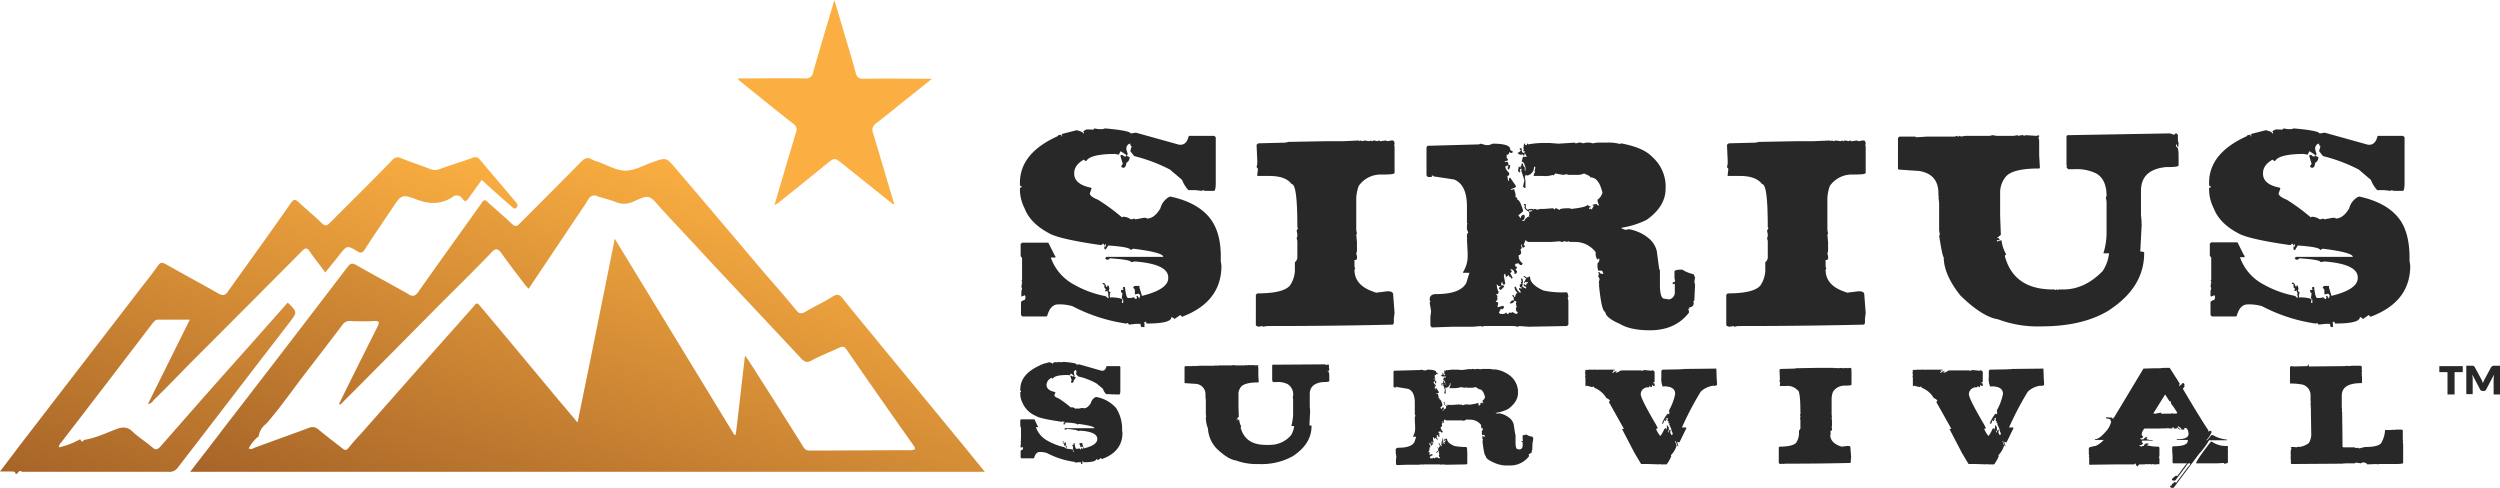 <svg xmlns="http://www.w3.org/2000/svg" xmlns:xlink="http://www.w3.org/1999/xlink" viewBox="0 0 704.7 137.5"><defs><style>.cls-1{fill:#fbaf43;}.cls-2{fill:url(#linear-gradient);}.cls-3{fill:url(#linear-gradient-2);}.cls-4{fill:#282828;}</style><linearGradient id="linear-gradient" x1="54.97" y1="-525.76" x2="93.77" y2="-406.35" gradientTransform="matrix(1, 0, 0, -1, 0, -375)" gradientUnits="userSpaceOnUse"><stop offset="0" stop-color="#a76428"/><stop offset="1" stop-color="#faae41"/></linearGradient><linearGradient id="linear-gradient-2" x1="154.95" y1="-540.79" x2="193.63" y2="-421.71" xlink:href="#linear-gradient"/></defs><g id="Layer_2" data-name="Layer 2"><g id="Layer_1-2" data-name="Layer 1"><path class="cls-1" d="M251.9,57.7c-4.8-3.8-9.6-7.7-14.4-11.5-2.3-1.8-2.2-1.8-4.5,0-4.5,3.7-9,7.3-13.5,10.9a7.46,7.46,0,0,1-1.2.7l3.8-12.9c.8-2.5,1.5-5.1,2.3-7.6a2,2,0,0,0-.9-2.5c-5-3.9-10-8-15-12a4.23,4.23,0,0,1-.5-.7h1.7c5.8,0,11.5-.1,17.2,0a2,2,0,0,0,2.3-1.6v-.1c1.9-6.7,3.9-13.3,6-20.4,1.3,4.4,2.5,8.5,3.7,12.5.8,2.7,1.6,5.3,2.3,8a1.92,1.92,0,0,0,2.1,1.7h.1c6.3-.1,12.6,0,19.3,0-2.7,2.2-5.1,4.1-7.5,6-2.8,2.2-5.5,4.5-8.3,6.6a2.2,2.2,0,0,0-.8,2.7c2,6.6,3.9,13.2,5.9,19.8Z"/><path class="cls-2" d="M23.7,124c3.2-.5,6.1-1.9,9-3,1.8-.7,3.2-.8,4.7.7,1.7,1.6,3.7,2.8,5.4,4.3.9.8,1.5.9,2.4-.1C53,117,60.7,108.2,68.6,99.4L81.1,85.3c2.8,2.7,2.7,2.7.5,5.6-10.5,13.6-20.9,27.2-31.4,40.8a2.89,2.89,0,0,1-2.7,1.3H6.2c-1-.8-1.1.8-1.8.6-.1-.9-.8-.6-1.4-.7H0c2.6-3.4,4.9-6.5,7.3-9.6L38.8,82.4c1.9-2.5,3.9-4.9,5.7-7.5.8-1.1,1.3-.9,2.3-.4,4.9,2.8,9.8,5.4,14.7,8.2,1.3.7,2,.7,2.8-.6C70.2,73.8,76.2,65.6,82,57.2c.9-1.2,1.2-1,2.2-.2,2.1,2,4.5,3.9,6.6,6,.9.8,1.4.6,2.1-.1,5.9-5.9,11.8-11.7,17.6-17.7a2,2,0,0,1,2.6-.6c2.7,1.1,5.5,2,8.3,3.1a3.31,3.31,0,0,0,2.4,0c3.1-1.1,6.3-2.1,9.4-3.2a1.53,1.53,0,0,1,2,.4c3.4,4.1,6.9,8.1,10.3,12.2.4.5.6,1,0,1.5s-.9-.1-1.3-.4q-4.2-3.6-8.4-7.5c-1.3,1.8-2.6,3.6-3.8,5.3-.6.8-1,.9-1.6.1a1.85,1.85,0,0,0-2.5-.8c-.1.1-.3.2-.4.3-3.2,2-6.3,2-9.9.7-4.4-1.7-4.5-1.4-7.1,2.5s-5.1,7.5-7.6,11.4c-.6,1-1.1,1.3-2.2.6-2.9-1.7-2.9-1.6-5,1-.6.8-1.3,1.7-2,2.5l-2,2.5c-1.5-2-3-3.9-4.4-5.9-.7-1.1-1.2-1.1-2.1-.2q-15.9,16-31.9,32c-3.3,3.4-6.6,6.8-10,10.1a2.27,2.27,0,0,1-1.6,1.1c3.9-7.9,7.8-15.7,11.8-23.8h-9c-.7,0-1,.5-1.4.9-8.7,11.4-17.5,22.9-26.3,34.3a1.88,1.88,0,0,0-.2.8,21.9,21.9,0,0,0,6-2.3C23.1,124.7,23.2,124.6,23.7,124Z"/><path class="cls-3" d="M271.5,125.5,247.8,96.7c-3.4-4.2-6.9-8.3-10.2-12.5-.9-1.1-1.5-1.5-2.9-.6-2.5,1.6-5.2,2.8-7.7,4.3-1.1.6-1.7.6-2.5-.4-2.9-3.5-5.9-7-8.9-10.4-8.4-9.9-16.8-19.9-25.3-29.8-2.5-3-2.6-2.9-6.3-1.6-2.6.9-5.3,2.5-7.9,2.4s-5.2-1.7-7.8-2.6a4.71,4.71,0,0,1-1.5-.6c-1.1-.6-1.9-.4-2.9.6-5.8,5.9-11.6,11.7-17.4,17.5-.8.8-1.2,1-2.1.2-2.2-2.1-4.6-4.1-6.9-6.2-.9-.9-1.2-.6-1.8.3-5.9,8.3-11.9,16.6-17.8,25-.9,1.2-1.6,1.4-2.8.6-4.9-2.8-9.8-5.4-14.7-8.2-1.1-.6-1.6-.5-2.4.5q-17.55,23-35.1,45.7c-3,4-6.1,7.9-9.3,12.1h224Zm-14.7,1.4c-9.5,0-19.1.1-28.6.1a1.89,1.89,0,0,1-1.8-1.1c-5-8-10.1-16-15.2-24-.3-.5-.7-.9-1.2-1.7-.9,7.6-1.7,15-2.6,22.3l-.4.1L173.3,67.3c-3.5,17.4-6.9,34.3-10.5,51.8-2-2.4-3.7-4.4-5.4-6.4-7.4-8.9-14.8-17.8-22.2-26.6-.9-1.1-1.2-.3-1.7.3l-14.4,16.2-17.3,19.6c-1.2,1.3-2.4,2.6-3.5,4-.7.9-1.2.7-1.9.1-2.2-1.7-4.4-3.4-6.6-5.2a2.46,2.46,0,0,0-2.7-.5c-5.1,1.9-10.2,3.7-15.3,5.6-.5.2-1,.6-1.7.2a10.22,10.22,0,0,1,2.8-3.4,5.53,5.53,0,0,1,2.2-3.6c3.7-4.3,6.9-8.8,10.3-13.3,3.7-4.8,7.4-9.6,11.1-14.5a2.45,2.45,0,0,1,2.4-1.1q3.3.15,6.6,0c1.6-.1,1.4.5.9,1.6-3.5,7-7,13.9-10.4,20.9l-.3.6c-.1.2-.1.3,0,.4s.3,0,.4-.1c9.1-9.1,18.1-18.2,27.2-27.4,5.1-5.1,10.2-10.1,15.2-15.3,1.1-1.2,1.8-1.3,2.8.1,2.2,3.1,4.5,6.1,6.8,9.1.2.3.6.6.9,1l12.4-18.5c1.5-2.3,3.1-4.5,4.5-6.8a1.79,1.79,0,0,1,2.2-.9c.1,0,.1,0,.2.1,1.8.6,3.7,1,5.4,1.7a6,6,0,0,0,4.9-.2c4.4-2,4.4-1.9,7.6,1.8,4.2,4.6,8.5,9.1,12.7,13.7l27,28.8c.9.9,1.5,1.2,2.7.6,2.6-1.4,5.4-2.5,8-3.7.9-.4,1.4-.4,2,.5,6.2,9,12.5,18,18.8,26.9.9,1.2.6,1.4-.6,1.5Z"/><path class="cls-4" d="M308.4,36.2l1.3.2h1.1l.7-.2c4.7.4,7.1.9,7.2,1.4h.2l1.3-.2,12.2,3.4h.4c1.1,0,1.9-.8,2.3-2.5h7.2l.4.4V51.5c0,1.6-.2,2.3-.5,2.3h-2.5l-.7-.2-.2.2-1.8-.2h-2a8.8,8.8,0,0,1-1.8-2.9l-3.4-2.9A45.59,45.59,0,0,0,319.7,44l-1.1-1.4.4-1.4c-.2,0-.4-.2-.4-.7h-.2a1.42,1.42,0,0,0-.9,1.4v.2l.4,1.4-.4.4.9.4a1.7,1.7,0,0,1-.9,1.6c-.1,1-.4,1.4-.9,1.4l-.5-.2v-.4l.4-.5-.7-2.3.2-.2h.4l.5.4h.5v-.5l-1.4-.9h-.2l-.4.9-1.1-.2c-4.7,0-7.4.7-8.1,2H306l-.5-.4c-1.8,1-2.7,2.3-2.7,3.8V49c0,1.9,1.6,3.3,4.7,3.9l.2.2-.5,1.4c0,.6.8,1.2,2.3,1.8a56.7,56.7,0,0,1,6.8,5l.2-.2a3.6,3.6,0,0,1,2.2.7h.4l.7-.2.2.2h.2l2.2-.4h.7l.2.2c1.4,0,2.7-1,3.8-2.9a5.15,5.15,0,0,1,2.3-3.1l.5-.2c5.1,1.1,8.7,3.1,11,5.9s3.4,6.9,3.2,12.2l.2,1.4q0,10.2-11.1,14.4l-.5-.5-1.6,1.1-.7-.5h-.2c0,1.2-2.3,1.8-7,1.8l-.2-.5h-.2l-.2.2h-.2l.2.2v1.1h-.7c-.2,0-.4-.3-.4-.9h-1.4l-1.8.2-.5-.5-.2.2h-.2a47,47,0,0,1-15.1-4.9,13.31,13.31,0,0,0-4-.5c-1.5,0-2.5,1.1-3.1,3.2l-.2.2h-6.8l-.4-.4V85.2c0-.2.4-.5,1.1-.7l.2-.7-.2-.6-.9.4-.1-.1V82.1l.2-.7-.2-.7.2-.7h-.2l.2-.2v-.4l-.2-.2.2-.2V72.7l-.4-.5V68.8l.4-.4h7.4l1.8,3.6.2.2v.4h-1.3a13.83,13.83,0,0,0,6.5,7.6,29.18,29.18,0,0,0,8.5,3.2,1.44,1.44,0,0,1,1.1.7l.2-.2v-.2l-.2-.7h.2l-.4-1.1-.2.2h-.4v-.2l.2-.2v-.2l-.4-.4v-.9c-.4,0-.5-.1-.5-.4h.4c.2,0,.4.4.7,1.1h.2v-.4h.4l.2.9-.2.7.5.2-.2,1.1.2.6.2-.2c2.2.1,3.2.4,3.2.7l-.2.7.2.2h.2v-.9l-.4-.5.2-1.3-.4-.4v-.7l.2.2.5-.2v-.1l-.2-.2v-.2l.2-.2h.4c.2,2,.5,3.1.9,3.1h.7l.9-.2.5.5h.2l.2-.5-.2-.2.2-.2h.2c.2.5.4.7.5.7l.2-.9-.4-.4h-.2l-.9.2V81.7l-.5-.7.4-.4h1.4v.5l.7,2.3c4.9-1.2,7.4-2.9,7.4-5v-.2c0-2.5-3.1-4-9.4-4.5l-1.1.2c0-.5-2-.8-5.9-1.1l-.5.4h-.5l-.4-.4.4-.4h16c0-.8-2.8-1.6-8.5-2.3l-.7.4c0-.6-2.1-1-6.3-1.3l-.7,1.1h-.2l-.2-.2v-.6h.4v-.7h-.2v.4a.46.46,0,0,1-.4-.5h-.2l-.5.4c-7.7-1.1-12.5-2.2-14.4-3.2q-5.55-2.85-7.2-7.2a11.91,11.91,0,0,1-1.3-4.9v-.9h.4v-.5h-.4v-.9c0-5.5,3.5-9.9,10.6-13.1,0-.2.4-.4,1.1-.4v.4h.2V38l-.2-.2,4.3-1.1q1.8.45,1.8.9h.2v-.4l-.2-.2.9-.5h1.3Q308.4,36.65,308.4,36.2Z"/><path class="cls-4" d="M383.1,39.6v.2l.5-.2.5.2.5-.2,1.4.2.5-.2.2.2h.2l.2-.2h.2l1.1.2.2-.2h.2l.2.2h.2l1.4-.2.5.2,1.1-.2h.4c.4.1.5.5.5,1.1l-.2.2.2.2v7.6c0,.4-1.2.5-3.6.5a7.57,7.57,0,0,0-6.5,3.2,11.49,11.49,0,0,0-.7,3.6v8.8l.2,1.1-.2.2.2,2.2v2.5l-.2.7.2.7v.7c0,.2-.2.4-.7.4v1.8l.2.7-.2.2c0,2.9,1.7,4.9,5,6.1l1.1.4,3.2-.4c1.1,0,1.6.3,1.6.9l.4,5.2-.2,1.6v1.3l-.2.2v.2c-8.6.2-20.3.4-35.1.4h-.5l-1.1.2-.2-.2h-.2l-.5.2v-.2l-.2.2h0c-.6-.1-.9-.3-.9-.5V83.1l.4-.4c4.8,0,7.9-.7,9.2-2.2a8.1,8.1,0,0,0,1.4-5V73.9a1.71,1.71,0,0,0,.7-1.3V67.9l-.2-.7.2-.7v-.4l-.2-1.1.4-.7-.2-.2c0-8.2-.5-12.2-1.6-12.2-1.2-1.6-3.3-2.3-6.3-2.3h-3.4v-.4l.2-1.6-.4-.5.2-.9v-.9l-.2-4.5.5-.4,7.7-.2.5-.2v.2l.2-.2,10.8-.2h4.7Z"/><path class="cls-4" d="M443.9,40.2l.2.2h.2l.7-.2h.7l.5.2.9-.2h1.1l.7.2,1.3-.2h2.7a12.31,12.31,0,0,1,3.8.4l.2-.2c4.2.8,7.1,2,8.8,3.8a11.14,11.14,0,0,1,3.8,9c0,3.3-1.8,6.3-5.4,8.8a24.8,24.8,0,0,1-7,2.2v.2l1.1.4.9-.2a11.92,11.92,0,0,1,5.8,2.7,6.76,6.76,0,0,1,2.1,3.4l.7,5.2.2.2v4.1c0,2.6.4,4,1.3,4l1.3.2a2,2,0,0,0,1.6-2V79.9l-.2.2h-.4v-.4l.7-.4-.2-.9V76.5c0-.3.7-.5,2.2-.5a9.82,9.82,0,0,0,3.2,1.3l.4.9-.2,1.3.2.5h-.2l.2.2v.2l-.2,4.3-.2.2h-.2l.2.2v.2a1.13,1.13,0,0,1-.9,1.3h-.3V87h-.3l.2.9v.2c-2.5,3.3-6.2,5-11,5-3.7,0-6.5-.6-8.5-1.8-2.8-1.2-4.1-2.4-4.1-3.4-.7,0-1.3-2.6-1.8-7.7h.2l-.2-.2v-.5l.2-.9-.4-.7.2-.7-.2-.5h.4c0,.4.4.5,1.1.5l-.4-.9h-1.1l-.2-.9V74.3l.5-.7v-.7h-.2l-.2.2h-.2a3.2,3.2,0,0,1-.4-2,7.2,7.2,0,0,0-5.8-2.9h-1.3L442,68l-.2.2h.1L441,68l-.7.2h-.4V68l-2.7.2h-6.5l-.7-.5-.5,1.3.4.4-.4.4c-.4,0-.5-.3-.5-.9h-.2v.5l.2.5-.4.4.2.9c-.1.5-.4.7-.7.7a2.39,2.39,0,0,0,1.1,2.3l-.2.5h-.5l-.5-.5-.9.2v.7c.4,0,.5.1.5.4l-.4.5.4.4v.4l-.4.4h-.3a1.13,1.13,0,0,0-.9-1.3h-.3l.4.5v.2l-.4.4.7,1.3-.2.2h-.3c0-.3-.1-.5-.4-.5h-.1v-.4h-.2l-.7.5-.2-.9h-.2l-.2.5.4,2.3-.2.2h-.2c-.2,0-.4-.2-.4-.7h-.2l-.2.9c.6,0,.9.1.9.4l-.9.9h-.2l-.4-.4a.46.46,0,0,1,.5-.4v-.2c-.6,0-.9-.2-.9-.5h-.2a4.55,4.55,0,0,0,.5,2v.2c0,.4-.2.5-.7.5l.4.5v.4h-.2l.2.2v.4l-.5.7c.5,0,.7.1.7.4l-.2,1.1,1.6-.4.2.2v.4l-.4.4L423,87v.2l-.5.9.4.4H424l.5-.4.4.4h.2l.5-.5.2.2h.2l.2-.2h.2l.9.5.5-.2v-.4c-.4,0-.5-.4-.5-1.1l.2-.2v-.2l-.2-.5h.2l-.2-.2v-.2l.2-.5h-.2l-.2-.2h-.2a1.15,1.15,0,0,1-1.3.7v-.2l.7-.7.2.2.2-.2v-.7l-.4-.5v-.2h.4c0,.4.1.5.4.5.1-.7.3-1.1.7-1.1a2.6,2.6,0,0,1-.9-1.6l.2-.2h.2a2.94,2.94,0,0,0,1.3,1.8v-.5l-.4-.5v-.4h.2l.5.2V81c-.4,0-.5-.1-.5-.4v-.4l.5-.2-.2-.2v-.2l.2-.2v-.2l-.2-.7h.4l.2.7-.2,1.6.9.5h.2v-.2a.46.46,0,0,0-.5-.4l-.2-.2v-.4h.2l.5.4c0-.5.2-.7.5-.7v-.4l-.2.2h-.2l-.2-.2-.4.4h-.2l.7-1.3-.7-.5v-.2h.2l.7.5.9-.4v.2c0,1.4,1.3,2.7,3.8,3.8a25.15,25.15,0,0,0,6.1.5h.4c.2,0,.4.4.5,1.3l-.2.2.2.9v6.7l-.4.4-10.8.2-2.7-.2-.2.2-1.3-.2h-8.3l-.7.2-.2-.2-2.2.2h-5.9l-5.8.2-.4-.5V89.3l.2-1.6-.4-2.3.2-.5-.2-.2v-.2c0-1.1.6-1.6,1.8-1.6,4.5,0,7.3-1,8.5-3.1l.9-2.9h-1.8v-.2a8.32,8.32,0,0,0,1.3-4.3V71.3l-.2-4h.2l-.2-.2v-.5c0-.6.1-.9.4-.9l-.4-1.1V63.3l.2-.2-.2-.2V58.2c0-4.1-1.2-6.6-3.6-7.6l-5.9-.9v-.2h-.4v.4h-1.1l-.4-.4v-8l.2-.2v-.2l14.6-.4.5-.2,1.4.4h.9l1.1-.4c3.2,0,4.9.5,4.9,1.6a.46.46,0,0,0,.5.4l.2.2v.2l-.2.2h-.4l-.2-.2h-.2c0,.4-.2.7-.5.7h-.2v.9l.4.5c0,.2-.3.4-.9.4v.4l.2-.2h.4c.2,0,.4.3.4.9.4,0,.5.1.5.4-.2.6-.3.9-.5.9l-.2-.2v-.5l.2-.2v-.2h-.5l-.2.2h-.2a2.65,2.65,0,0,0,1.1,1.8v.7l-.5.2.2,1.4h.2c0-.6.1-.9.4-.9l1.6,2.3v.2c0,.2-.5.4-1.4.7v.2h.2l.7-.2.4,1.4v.9c.4,0,.5.2.5.7.5,0,1,1,1.6,2.9v.4L428,60.7l.7.9a1,1,0,0,1,.7-1.1l.2.2h.2c0,1-.2,1.4-.7,1.4v.2h.5c.5-.8,1-1.3,1.6-1.3l-.2-.2v-.3l.2-.2-.2-.2v-.4l.9-.2v-.2H431v.4c-.8-.4-1.3-.9-1.3-1.4l.2-.2-.4-.4.2-.2h.4v1.1l.4.5.9-.2h.7l.2.2.2-.2h.3l.5.2.9-.2h.9l2.7-.2.4.4a.46.46,0,0,1,.5-.4l.9.5c0-.4,1-.5,3.1-.5v.2c3.2-.3,4.9-.8,4.9-1.3,0,.4.2.5.7.5v.4h-.4V59l.2-.2h.2l.2.2h.2l.5-.9v-.2h-.3v-.2l1.1-.2.4.4h.4a3,3,0,0,1-.5-1.6,3.52,3.52,0,0,0,1.4-2c-.7-2.9-1.8-4.3-3.4-4.3,0-.3-.6-.6-1.8-1.1a4.48,4.48,0,0,1-2,.4h-2.3l-.7-.2-.5.2v-.2l-.2.2h-.2l-2.2-.4-.5.6-.2-.2a7,7,0,0,1-2.9.3h-2.5c.1-.7.3-1.1.5-1.1l-.2-.2v-.2l.2-.9-.2-.2h-.2a2.39,2.39,0,0,1-2,2.5l-.2-.2H430v.4h-.2L430,51v2h-.2l-.5-.4.4-1.8-.9-2.7.2-.5h-.5V48h-.2l.2.2v.4h-.2l-.4-.4.2-1.3.5.4c0-.5.1-.7.4-.7l-.1-.1v-.4h.4a1.43,1.43,0,0,0,.5,1.1v.9h.2v-.9c-.3-1.1-.6-1.6-.9-1.6h-.2l.4-1.4h1.1l-.5-.9h-.2v.5h-.4v-.4l-.2.2h-.2c-.6,0-1-.2-1.1-.5a1.74,1.74,0,0,0,.9-.7l-.4-.4.2-.2h.4c0,.8.2,1.3.5,1.3l.5-.2v-.2c-.4,0-.5-.1-.5-.4l.2-.2-.2-.2.2-1.4h.3v.4h.5v-.4h.2l.2.2a24.18,24.18,0,0,1,4.7-.4h1.3l2.5.2Z"/><path class="cls-4" d="M515.9,39.6v.2l.5-.2.5.2.5-.2,1.4.2.5-.2.2.2h.2l.2-.2h.2l1.1.2.2-.2h.2l.2.2h.2l1.4-.2.5.2,1.1-.2h.4c.4.1.5.5.5,1.1l-.2.2.2.2v7.6c0,.4-1.2.5-3.6.5a7.57,7.57,0,0,0-6.5,3.2,11.49,11.49,0,0,0-.7,3.6v8.8l.2,1.1-.2.2.2,2.2v2.5l-.2.7.2.7v.7c0,.2-.2.4-.7.4v1.8l.2.7-.2.2c0,2.9,1.7,4.9,5,6.1l1.1.4,3.2-.4c1.1,0,1.6.3,1.6.9l.4,5.2-.2,1.6v1.3l-.2.2v.2c-8.6.2-20.3.4-35.1.4h-.5l-1.1.2-.2-.2h-.2l-.5.2v-.2l-.2.2h-.2c-.6-.1-.9-.3-.9-.5V83.1l.4-.4c4.8,0,7.9-.7,9.2-2.2a8.1,8.1,0,0,0,1.4-5V73.9a1.71,1.71,0,0,0,.7-1.3V67.9l-.2-.7.2-.7v-.4l-.2-1.1.4-.7-.2-.2c0-8.2-.5-12.2-1.6-12.2-1.2-1.6-3.3-2.3-6.3-2.3H487v-.4l.2-1.6-.4-.5.2-.9v-.9l-.2-4.5.5-.4,7.7-.2.5-.2v.2l.2-.2,10.8-.2h4.7Z"/><path class="cls-4" d="M611.7,37.6l1.1.4.5-.4h.2l.4.4v1.6l.2.7-.1,1.1c-.2,0-.4-.2-.4-.7h-.2v.7c.5,0,.7.8.7,2.5v2.7c0,.4-1.2.5-3.6.5-4.7.5-7,2.7-7,6.7v6.8l.2,2.2h-.2l.2.2v.2l-.4,7.7c.7,0,1.1.1,1.1.4,0,6.6-3.4,12-10.3,16.4-4.9,2.9-11.2,4.3-18.7,4.3a31.61,31.61,0,0,1-12.2-2c-2.8-.4-6.4-2.6-10.6-6.7-3.1-3.9-4.7-7.5-4.7-10.8-.3-.2-.7-2.3-1.3-6.1l.2-.2-.2-1.3V57.2l-.2-1.8h.2l-.2-.2v-.7q0-5.4-5.4-6.3l-5.8-.4-.2-.2V38.9l.4-.4h4.5l.2.2,3.1-.2H551l.7-.2.2.2h.2l.2-.2h.2l.2.2,1.3-.2h6.8l.9-.2,1.1.2h4.8l1.1-.2.2.2.9-.2h.5l.2.2.5-.2,3.1.2.5-.2.2.2v.2l-.2.2.2.9v4.1l.2,3.6-.2.2h-.2c-5.2,0-8.4.9-9.5,2.7a6.89,6.89,0,0,0-1.3,4.1v6.5l.2,5.4-1.1.9c.5,0,.7.1.7.4v.2h-.7v.4l1.3-.4v.2a10.73,10.73,0,0,0,1.3,3.8l-.4.4c1.7,6.4,6.2,9.5,13.7,9.5h.4l.2.2.2-.2h.2l.2.2.2-.2h1.3c4.1,0,7.8-1.7,11.2-5.2a11.18,11.18,0,0,0,1.8-5h-1.6a19,19,0,0,0,.9-5.8V56.8l-.2-1.1.2-.5c0-3.1-1-5.2-2.9-6.3a12.47,12.47,0,0,0-6.3-1.2H583l-.5-.5V47l.2-.2-.2-.2V38.5a.46.46,0,0,1,.5-.4Z"/><path class="cls-4" d="M643.6,36.2l1.3.2h1l.7-.2c4.7.4,7.1.9,7.2,1.4h.2l1.3-.2,12.2,3.4h.4c1.1,0,1.9-.8,2.3-2.5h7.2l.4.4V51.5c0,1.6-.2,2.3-.5,2.3h-2.5l-.7-.2-.2.2-1.8-.2h-2a8.8,8.8,0,0,1-1.8-2.9l-3.4-2.9A45.59,45.59,0,0,0,654.8,44l-1.1-1.4.4-1.4c-.2,0-.4-.2-.4-.7h-.2a1.42,1.42,0,0,0-.9,1.4v.2l.4,1.4-.4.4.9.4a1.7,1.7,0,0,1-.9,1.6c-.1,1-.4,1.4-.9,1.4l-.5-.2v-.4l.4-.5-.7-2.3.2-.2h.4l.5.4h.5v-.5l-1.4-.9h-.2l-.4.9-1.1-.2c-4.7,0-7.4.7-8.1,2h-.2l-.5-.4c-1.8,1-2.7,2.3-2.7,3.8V49c0,1.9,1.5,3.3,4.7,3.9l.2.2-.5,1.4c0,.6.8,1.2,2.3,1.8a56.7,56.7,0,0,1,6.8,5l.2-.2a3.6,3.6,0,0,1,2.2.7h.4l.7-.2.2.2h.2l2.2-.4h.7l.2.2c1.4,0,2.7-1,3.8-2.9a5.15,5.15,0,0,1,2.3-3.1l.5-.2c5.1,1.1,8.7,3.1,11,5.9s3.3,6.9,3.2,12.2l.2,1.4c0,6.8-3.7,11.6-11.2,14.4l-.5-.5-1.6,1.1-.7-.5h-.2c0,1.2-2.3,1.8-7,1.8l-.2-.5h-.2l-.2.2h-.2l.2.2v1.1h-.4c-.2,0-.4-.3-.4-.9h-1.4l-1.8.2-.5-.5-.2.2h-.2a47,47,0,0,1-15.1-4.9,13.31,13.31,0,0,0-4-.5c-1.5,0-2.5,1.1-3.1,3.2l-.2.2h-6.8l-.4-.4V85.2c0-.2.4-.5,1.1-.7l.2-.7-.2-.6-.9.4-.2-.2V82l.2-.7-.2-.7.2-.7h-.2l.2-.2v-.4l-.2-.2.2-.2V72.6l-.4-.5V68.7l.4-.4h7.4l1.8,3.6.2.2v.4h-1.3a13.83,13.83,0,0,0,6.5,7.6,29.18,29.18,0,0,0,8.5,3.2,1.44,1.44,0,0,1,1.1.7l.2-.2v-.2l-.2-.7h.2l-.4-1.1-.2.2h-.4v-.2l.2-.2v-.2l-.4-.4v-.9c-.4,0-.5-.1-.5-.4h.4c.2,0,.5.4.7,1.1h.2v-.3h.4l.2.9-.2.7.5.2-.2,1.1.2.6.2-.2c2.2.1,3.2.4,3.2.7l-.2.7.2.2h.2v-.9l-.4-.5.2-1.3-.4-.4v-.7l.2.2.5-.2v-.1l-.2-.2v-.2l.2-.2h.4c.2,2,.5,3.1.9,3.1h.8l.9-.2.5.5h.2l.2-.5-.2-.2.2-.2h.2c.2.5.4.7.5.7l.2-.9-.4-.4h-.2l-.9.2V81.7l-.5-.7.4-.4h1.4v.5l.7,2.3c4.9-1.2,7.4-2.9,7.4-5v-.2c0-2.5-3.1-4-9.4-4.5l-1.1.2c0-.5-2-.8-5.9-1.1l-.5.4h-.5l-.4-.4.4-.4h16c0-.8-2.8-1.6-8.5-2.3l-.7.4c0-.6-2.1-1-6.3-1.3l-.8,1.3h-.2l-.2-.2v-.8h.4v-.7h-.2v.4a.46.46,0,0,1-.4-.5h-.2l-.5.4c-7.7-1.1-12.5-2.2-14.4-3.2q-5.55-2.85-7.2-7.2a11.91,11.91,0,0,1-1.3-4.9v-.9h.4v-.5h-.4v-.9c0-5.5,3.5-9.9,10.6-13.1,0-.2.4-.4,1.1-.4v.4h.2V38l-.2-.2,4.3-1.1q1.8.45,1.8.9h.2v-.4l-.2-.2.9-.5h1.3Q643.6,36.65,643.6,36.2Z"/><path class="cls-4" d="M298.3,102l.6.1h.5l.4-.1c2.4.2,3.7.4,3.7.8h.1l.6-.1,6.3,1.8h.2c.6,0,1-.4,1.2-1.3h3.7l.2.2V110q0,1.2-.3,1.2h-1.3l-.4-.1-.1.1-.9-.1h-1a3.77,3.77,0,0,1-.9-1.5l-1.8-1.5a19.32,19.32,0,0,0-5.2-2l-.6-.7.2-.7c-.1,0-.2-.1-.2-.4h-.1a.79.79,0,0,0-.5.8v.1l.2.7-.2.2.5.2a1,1,0,0,1-.5.8c0,.5-.2.8-.5.8l-.3-.1v-.3l.2-.3-.4-1.2.1-.1h.2l.3.2h.3v-.3l-.7-.5h-.1l-.2.5-.6-.1c-2.4,0-3.8.3-4.2,1h-.1l-.3-.2a2.32,2.32,0,0,0-1.4,1.9v.1c0,1,.8,1.7,2.4,2l.1.1-.3.8q0,.45,1.2.9a28.82,28.82,0,0,1,3.5,2.6l.1-.1a1.5,1.5,0,0,1,1.1.4h.2l.4-.1.1.1h.1l1.1-.2h.4l.1.1c.7,0,1.4-.5,2-1.5a2.48,2.48,0,0,1,1.2-1.6l.3-.1a9.77,9.77,0,0,1,5.6,3.1,10.9,10.9,0,0,1,1.7,6.3l.1.7c0,3.5-1.9,6-5.8,7.4l-.3-.3-.8.6-.4-.3H309q0,.9-3.6.9l-.1-.3h-.1l-.1.1H305l.1.1v.6h-.2c-.1,0-.2-.2-.2-.5H304l-.9.1-.3-.3-.1.1h.2a23.75,23.75,0,0,1-7.8-2.5,6.93,6.93,0,0,0-2-.3c-.8,0-1.3.6-1.6,1.7l-.1.1h-3.5l-.2-.2v-1.9c0-.1.2-.2.6-.4l.1-.4-.1-.3-.5.2-.1-.1v-.7l.1-.4-.1-.4.1-.4h-.1l.1-.1v-.2l-.1-.1.1-.1v-3.2l-.2-.3v-1.8l.2-.2h3.8l.9,1.9.1.1v.2H292a6.89,6.89,0,0,0,3.4,3.9,16.74,16.74,0,0,0,4.4,1.7c.2,0,.4.2.6.4l.1-.1v.2l-.1-.4h.1l-.2-.6-.1.1h-.3v-.1l.1-.1v-.1l-.2-.2v-.5c-.2,0-.3-.1-.3-.2h.2c.1,0,.2.2.4.6h.1v-.3h.2l.1.5-.1.4.3.1-.1.6.1.3.1-.1c1.1.1,1.7.2,1.7.4l-.1.4.1.1h.1v-.5l-.2-.3.1-.7-.2-.2v-.4l.1.1.3-.1v-.1l-.1-.1V125l.1-.1h.2c.1,1.1.3,1.6.5,1.6h.4l.5-.1.3.3h.1l.1-.3-.1-.1.1-.1h.1c.1.2.2.4.3.4l.1-.5-.2-.2H305l-.5.1v-.5l-.3-.4.2-.2h.7v.3l.4,1.2c2.5-.6,3.8-1.5,3.8-2.6v-.1c0-1.3-1.6-2.1-4.8-2.3l-.6.1c0-.2-1-.4-3.1-.6l-.3.2h-.3l-.2-.2.2-.2h8.3c0-.4-1.5-.8-4.4-1.2l-.4.2q0-.45-3.3-.6l-.4.6h-.1l-.1-.1v-.4h.2v-.4h-.1v.2c-.1,0-.2-.1-.2-.3h-.1l-.3.2c-4-.6-6.5-1.1-7.4-1.7a7,7,0,0,1-3.7-3.7,5.42,5.42,0,0,1-.6-2.5v-.5h.2v-.3h-.2v-.4c0-2.9,1.8-5.1,5.5-6.8,0-.1.2-.2.5-.2v.2h.1v-.2l-.1-.1,2.2-.6c.6.2.9.3.9.5h.1v-.1l-.1-.1.5-.3h.6C298.1,102.2,298.3,102.1,298.3,102Z"/><path class="cls-4" d="M373.4,102.7l.6.2.3-.2h.1l.2.2v.8l.1.4-.1.6c-.1,0-.2-.1-.2-.4h-.1v.4c.2,0,.4.4.4,1.3v1.4c0,.2-.6.3-1.9.3-2.4.3-3.6,1.4-3.6,3.4v3.5l.1,1.1h-.1l.1.1v.1l-.2,4c.4,0,.6.1.6.2,0,3.4-1.8,6.2-5.3,8.5a18.23,18.23,0,0,1-9.7,2.2,16.66,16.66,0,0,1-6.3-1c-1.5-.2-3.3-1.3-5.5-3.4a8.91,8.91,0,0,1-2.4-5.6,8.66,8.66,0,0,1-.6-3.2l.1-.1-.1-.7v-4l-.1-.9h.1l-.1-.1v-.4a2.94,2.94,0,0,0-2.7-3.2H337l-3-.2-.1-.1v-4.5l.2-.2h2l.4-.1.1.1,1.6-.1h4l.4-.1.1.1h.1l.1-.1h.1l.1.1.6-.1h3.5l.5-.1.6.1h2.5l.6-.1.1.1.5-.1h.3l.1.1.3-.1,1.6.1.3-.1.1.1v.1l-.1.1.1.5v2.1l.1,1.9-.1.1h-.1c-2.7,0-4.3.5-4.9,1.4a3.22,3.22,0,0,0-.6,2.1v3.4l.1,2.8-.6.5c.2,0,.4.1.4.2v.1h-.4v.2l.7-.2v.1a6,6,0,0,0,.6,1.9l-.2.2c.9,3.3,3.2,4.9,7.1,4.9h.2l.1.1.1-.1h.1l.1.1.1-.1h.6a7.77,7.77,0,0,0,5.8-2.7,6.22,6.22,0,0,0,.9-2.6H364a15.67,15.67,0,0,0,.5-3v-4.6l-.1-.6.1-.3a3.41,3.41,0,0,0-1.5-3.3,6.1,6.1,0,0,0-3.3-.6h-.8l-.3-.3v-.1l.1-.1-.1-.1V103c0-.1.1-.2.3-.2Z"/><path class="cls-4" d="M414.4,104l.1.1h.1l.4-.1h.4l.3.1.5-.1h.6l.4.1.6-.1h1.4a6.8,6.8,0,0,1,2,.2l.1-.1a8.7,8.7,0,0,1,4.6,2,5.93,5.93,0,0,1,2,4.6c0,1.7-.9,3.2-2.8,4.6a11.55,11.55,0,0,1-3.6,1.1h0l.6.2.5-.1a6.41,6.41,0,0,1,3,1.4,3.41,3.41,0,0,1,1.1,1.8l.4,2.7.1.1v2.1c0,1.4.2,2,.6,2l.6.1a1,1,0,0,0,.8-1v-1.2l-.1.1h-.2v-.2l.4-.2-.1-.5v-.9c0-.1.4-.2,1.1-.3a3.49,3.49,0,0,0,1.7.6l.2.5-.1.6.1.3h-.3l.1.1v.1l-.1,2.2-.1.1h-.1l.1.1v.1a.56.56,0,0,1-.5.6h-.1v.2h-.3l.1.5v.1a6.62,6.62,0,0,1-5.7,2.6,8.51,8.51,0,0,1-4.4-.9q-2.1-.9-2.1-1.8c-.3,0-.6-1.3-.9-4h0v-.1l.1-.5-.2-.4.1-.4-.1-.3h.2q0,.3.6.3l-.2-.5h-.6l-.1-.5v-.6l.3-.4v-.4h-.1l-.1.1h-.1a1.6,1.6,0,0,1-.2-1,3.84,3.84,0,0,0-3-1.5h-.6l-.4-.1-.1.1h-.1l-.4.2-.4.1h-.2v-.1h-4.7l-.4-.3-.3.6.2.2-.2.2c-.2,0-.3-.2-.3-.5h-.1v.3l.1.3-.2.2.1.5c-.1.2-.2.4-.4.4a1.43,1.43,0,0,0,.6,1.2l-.1.3h-.3l-.3-.3-.5.1v.4c.2,0,.3.1.3.2l-.2.3.2.2v.2l-.2.2h-.1a.56.56,0,0,0-.5-.6h-.1l.2.3v.1l-.2.2.4.6-.1.1H405c0-.1-.1-.3-.2-.3h-.1v-.2h-.1l-.4.3-.1-.5H404l-.1.3.2,1.2-.1.1h-.1c-.1,0-.2-.1-.2-.4h-.1l-.1.5c.3,0,.5.1.5.2l-.5.5h-.1l-.2-.2c0-.1.1-.2.3-.2v-.1c-.3,0-.5-.1-.5-.3h-.1a1.69,1.69,0,0,0,.3,1v.1c0,.2-.1.3-.4.3l.2.3v.2h-.2l.1.1v.2l-.3.4c.2,0,.4.1.4.2l-.1.6.8-.2.1.1v.2l-.2.2-.3-.1v.1l-.3.5.2.2h.6l.3-.2.2.2h.1l.3-.3.1.1h.1l.1-.1h.1l.5.3.3-.1v-.2q-.3,0-.3-.6l.1-.1v-.1l-.1-.3h.1l-.1-.1v-.1l.1-.3h-.1l-.1-.1h-.1a.62.62,0,0,1-.6.4v-.1l.4-.4.1.1.1-.1v-.6l-.2-.3v-.1h.2c0,.2.1.3.2.3,0-.4.2-.6.4-.6a2.18,2.18,0,0,1-.5-.8l.1-.1h.1a1.27,1.27,0,0,0,.7.9v-.3l-.2-.3V125h.1l.3.1v-.2c-.2,0-.3-.1-.3-.2v-.2l.3-.1-.1-.1v-.1l.1-.1V124l-.1-.4h.2l.1.4-.1.8.5.3h.1V125c0-.1-.1-.2-.3-.2l-.1-.1v-.2h.1l.3.2c0-.2.1-.4.3-.4v-.2l-.1.1h-.1l-.1-.1-.2.2h-.2l.4-.6-.4-.3v.1h.1l.4.3.5-.2v.1c0,.8.7,1.4,2,2a16.55,16.55,0,0,0,3.2.3h.2c.1,0,.2.2.3.7l-.1.1.1.5v3.4l-.2.2-5.6.1-1.4-.1-.1.1-.6-.1h-4.3l-.4.1-.1-.1-1.1.1h-3.1l-3,.1-.2-.3v-1.3l.1-.8-.2-1.2.1-.3-.1-.1V127c0-.6.3-.8.9-.8,2.3,0,3.8-.5,4.4-1.6l.5-1.5h-.9V123a4.28,4.28,0,0,0,.6-2.2v-.6l-.1-2h.1l-.1-.1v-.3c0-.3.1-.5.2-.5l-.2-.6V116l.1-.1-.1-.1v-2.3c0-2.1-.6-3.4-1.9-3.9l-3.1-.5V109h-.2v.2H393l-.2-.2v-4.3l.1-.1v-.1l7.5-.2.3-.1.7.2h.5l.5-.2c1.7,0,2.5.3,2.5.8,0,.1.1.2.3.2l.1.1v.1l-.1.1H405l-.1-.1h-.1c0,.2-.1.3-.3.4h-.1v.5l.2.3c0,.1-.2.2-.5.2v.2l.1-.1h.2c.1,0,.2.1.2.5.2,0,.3.1.3.2-.1.3-.2.5-.3.5l-.1-.1v-.3l.1-.1v-.1h-.3l-.1.1h-.1a1,1,0,0,0,.6.9v.4l-.3.1.1.8h.1c0-.3.1-.5.2-.5l.8,1.2v.1c0,.1-.2.2-.8.4v.1h.1l.4-.1.2.7v.5c.2,0,.3.1.3.4.3,0,.5.5.8,1.5v.2l-.6.6.4.5a.62.62,0,0,1,.4-.6l.1.1h.1c0,.5-.1.7-.4.7v.1h.3a.94.94,0,0,1,.8-.6l-.1-.1v-.2l.1-.1-.1-.1v-.2l.5-.1v-.1h-.5v.2c-.4-.2-.6-.4-.6-.7l.1-.1-.2-.2.1-.1h.2v.6l.2.3.5-.1h.4l.1.1.1-.1h.2l.3.1.5-.1h.5l1.4-.1.2.2c0-.1.1-.2.3-.2l.5.3c0-.2.5-.3,1.6-.3v.1c1.7-.2,2.5-.4,2.5-.6,0,.2.1.3.4.3v.2h-.2v.3l.1-.1h.1l.1.1h.1l.3-.5v-.1h-.2v-.1l.6-.1.2.2h.2a1.14,1.14,0,0,1-.3-.8,1.45,1.45,0,0,0,.7-1c-.4-1.5-.9-2.2-1.8-2.2q0-.15-.9-.6a3.55,3.55,0,0,1-1,.2h-1.2l-.4-.1-.3.1v-.1l-.1.1h-.1l-1.1-.2-.2.2-.1-.1a3.89,3.89,0,0,1-1.5.2h-1.3q0-.6.3-.6l-.1-.1v-.1l.1-.5-.1-.1h-.1a1.3,1.3,0,0,1-1,1.3l-.1-.1h-.1v.2h-.1l.1.6v1h-.1l-.3-.2.2-.9-.5-1.4.1-.3h-.3v.2h-.1l.1.1v.2h-.1l-.2-.2.1-.6.3.2c0-.2.1-.4.2-.4l-.1-.1v-.2h.2a.86.86,0,0,0,.3.6v.5h.1V108c-.1-.6-.3-.8-.5-.8h-.1l.2-.8h.6l-.3-.5h-.1v.3h-.3V106l-.1.1h-.1c-.3,0-.5-.1-.5-.3a.7.7,0,0,0,.5-.4l-.2-.2.1-.1h.2q0,.6.3.6l.3-.1v-.1c-.2,0-.3-.1-.3-.2l.1-.1-.1-.1.1-.8h.1v.2h.3v-.2h.1l.1.1a9.74,9.74,0,0,1,2.4-.2h.6l1.3.1Z"/><path class="cls-4" d="M483.8,103.9h0l.1,2.8.1,1.4h-.1l.1.1v.2c0,.2-.3.3-.9.4v-.1a6.35,6.35,0,0,0-3.7,1.7,88,88,0,0,0-5.3,10.1h1.1l.1.1h.1l-2,4.1h-.2l-.3-.2-.1.1v.1l.3,1.1h-.2l-.6-1.5h-.1v.2l.4,1.1a6.27,6.27,0,0,1-1.6,2.7l.1.3a10.46,10.46,0,0,1-1.3,2.3h-1.7l-.4-.1-.1.1-2.8-.1h-2.2l-1.8-3-3.6-6.9h.5v-.1l-4.2-7.5.3-.3c0-.2-.3-.5-1-.8a6.86,6.86,0,0,0-3.4-2.9l-.1-.3h-.2l-.4.1-1.5-.4-.2.2-.1-.1v-2.3l-.1-.4.1-.3-.1-.9.1-.1v-.1l-.1-.3.4-.2.1.1.6-.1h2.3l.1.1.1-.1h4.8v.2h-.5v.1h.1v.1l-.3.4v.1h.3c0-.2.2-.3.7-.5l.1-.1.1.1v.1l-.3.1v.1l.2.2.2-.2.1.1,1-.6.1.1.1-.1h5.3l.5.1.6-.2,2,.2.1-.1h.1a.63.63,0,0,1,.7.7v2.6c-.2,0-.4.1-.4.3l.4.1v.7h-.3l-.4-.3h-.1l.1.3-.1.3h-.4c0-.2-.1-.3-.2-.3l-.2.4a2,2,0,0,0-2.3,1.7v.3c0,.7,1.4,3.6,4.3,8.5l.5,1-.5.2a8.17,8.17,0,0,0,1.2,2,7.24,7.24,0,0,0,1.1-1.9l.3-.3h.1c.1,0,.2.1.2.4l.1-.1h.1l-.1-.1v-.1l.1-.4-.1-.4.1-.1h.1l.4.6v.8l-.3.3.1.3h.1a1,1,0,0,1,.5-.8l.1.1v.1l-.1.6.3.7h.3l.1-.5a2.84,2.84,0,0,1-.4-1.2l-.6-1.3.2-.2-.4-.1v-.6l-.3-.1.1-.5v-.2l-.2-.2v.1c0,.1-.1.2-.3.2l-.1.1v.1h.1l.1-.1.1.1v.1c-.2,0-.2.1-.3.4h-.2v-.3c-.1,0-.3.3-.5,1h-.3v-.1a9.19,9.19,0,0,1,1.6-2.7h.1l.3.2v-.3h.1l-.1-.5v-.4a15,15,0,0,0,1.7-4.6c0-1.4-1.1-2.1-3.2-2.1l-.3.1a5.41,5.41,0,0,1-.4-2.7v-1.8l.3-.3,5.2-.1.4-.1.1.1.5-.1Z"/><path class="cls-4" d="M516.5,103.7h.3l.3.1.3-.1.7.1.3-.1.1.1h.1l.1-.1h.1l.6.1.1-.1h.1l.1.1h.1l.7-.1.3.1.6-.1h.2c.2.1.3.2.3.6l-.1.1.1.1v3.9c0,.2-.6.3-1.9.3a3.9,3.9,0,0,0-3.3,1.7,5.85,5.85,0,0,0-.4,1.9v4.6l.1.6-.1.1.1,1.1V120l-.1.4.1.4v.4c0,.1-.1.2-.4.2v.9l.1.4-.2-.2c0,1.5.9,2.5,2.6,3.2l.6.2,1.7-.2c.6,0,.8.1.8.5l.2,2.7-.1.8v.6l-.1.1v.1c-4.4.1-10.5.2-18.1.2h-.3l-.6.1-.1-.1h-.1l-.3.1v-.1l-.1.1h-.1c-.3-.1-.5-.2-.5-.3v-4.4l.2-.2c2.5,0,4.1-.4,4.7-1.1a5,5,0,0,0,.8-2.6v-.8a2.09,2.09,0,0,0,.4-.6v-2.4l-.1-.4.1-.4v-.2l-.1-.6.2-.4-.1-.1c0-4.2-.3-6.3-.8-6.3a3.82,3.82,0,0,0-3.2-1.2h-1.8v-.2l.1-.8-.2-.3.1-.5v-.5l-.1-2.3.3-.2,4-.1.3-.1v.1l.1-.1,5.6-.1h4.6Z"/><path class="cls-4" d="M576,103.9h0l.1,2.8.1,1.4h-.1l.1.1v.2c0,.2-.3.3-.9.4v-.1a6.35,6.35,0,0,0-3.7,1.7,88,88,0,0,0-5.3,10.1h1.1l.1.1h.1l-2,4.1h-.2l-.3-.2-.1.1v.1l.3,1.1h-.2l-.5-1.5h-.1v.2l.4,1.1a6.27,6.27,0,0,1-1.6,2.7l.1.3a10.46,10.46,0,0,1-1.3,2.3h-1.7l-.4-.1-.1.1-2.8-.1h-2.2l-1.8-3-3.6-6.9h.5v-.1l-4.2-7.5.3-.3c0-.2-.3-.5-1-.8a6.86,6.86,0,0,0-3.4-2.9l-.1-.3h-.2l-.4.1-1.5-.4-.2.2-.1-.1v-2.3l-.1-.4.1-.3-.1-.9.1-.1v-.1l-.1-.3.4-.2.1.1.7-.1h2.3l.1.1.1-.1h4.8v.2H547v.1h.2v.1l-.3.4v.1h.3c0-.2.2-.3.7-.5l.1-.1.1.1v.1l-.3.1v.1l.2.2.2-.2.1.1,1-.6.1.1.1-.1h5.3l.6.1.6-.2,2,.2.1-.1h.1a.63.63,0,0,1,.7.7v2.6c-.2,0-.4.1-.4.3l.4.1v.7h-.3l-.4-.3h-.1l.1.3-.1.3h-.4c0-.2-.1-.3-.2-.3l-.2.4a2,2,0,0,0-2.3,1.7v.3c0,.7,1.4,3.6,4.3,8.5l.5,1-.5.2a8.17,8.17,0,0,0,1.2,2,7.24,7.24,0,0,0,1.1-1.9l.3-.3h.1c.1,0,.2.1.2.4l.1-.1h.1l-.1-.1v-.1l.1-.4-.1-.4.1-.1h.1l.4.6v.8l-.3.3.1.3h.1a1,1,0,0,1,.5-.8l.1.1v.1l-.1.6.3.7h.3l.1-.5a2.84,2.84,0,0,1-.4-1.2l-.6-1.3.2-.2-.4-.1v-.6l-.3-.1.1-.5v-.2l-.2-.2v.1c0,.1-.1.2-.3.2l-.1.1v.1h.1l.1-.1.1.1v.1c-.2,0-.2.1-.3.4h-.2v-.3c-.1,0-.3.3-.5,1h-.4v-.1a9.19,9.19,0,0,1,1.6-2.7h.1l.3.2v-.3h.1l-.1-.5v-.4a15,15,0,0,0,1.7-4.6q0-2.1-3.3-2.1l-.3.1a5.41,5.41,0,0,1-.4-2.7v-1.8l.3-.3,5.2-.1.4-.1.1.1.6-.1Z"/><path class="cls-4" d="M623.7,122.6l-.4.1c-.7.9-1.1,1.4-1.3,1.4h-.1a6.51,6.51,0,0,0,1.5-2.3c0-.2-.1-.3-.4-.4l-.5.3v-.4q-1.95-2.85-7.2-11.7l.5-.7v-.1l-.1-.1v-.2l.1-.1c-.1-.2-.2-.4-.3-.4h-.3c-.3.4-.5.6-.7.6,0,.2-.1.3-.2.3v-.3l.1-.5-2.8-4.4h-1.7l-.1.1v-.1l-.9.1h-1.4l-3.3.1-8.3,13.8h0l-.1-.1v.1l-.1.1v.2l.1.1h-.1l-.5-.4h-.8l-.7-.1v.1l-.1.1c0,.1.4.2,1.3.4v.3l.2.4a7.22,7.22,0,0,1-.9,2c-1.5,1.9-2.7,2.9-3.7,2.9v.2H593a6.58,6.58,0,0,1-2.3,1.7c-1.2.2-1.9.4-1.9.6V128l.1.5-.1.1.1.4v1.9l.1.1,7.9-.1h4.7l.2-.2h.2l.1.1v.1l-.1.1.5.5.5-.6h1.5l.5-.1.1.1.3-.1v.1l.5-.1.6.1h.1l.1-.1h.1l.1.1h.1l.1-.1.1.1h.6l.5-.1.1.1c.2,0,.3-.1.3-.2v-1.6l-.2-.2.2-.3v-2.4l-.2-.3a12.67,12.67,0,0,1-3.4-.4v-.1c.3,0,.5-.1.5-.2V125h-.7a1.06,1.06,0,0,0-.6.7h-.4l-.2.2-.6-.2v-.2a1.78,1.78,0,0,0,1-.4,2.51,2.51,0,0,1-.4-.7l.2-.2h2.9V124h-.1a2.59,2.59,0,0,1-1.7-.3l.3-.3-.2-.2h-.2c-.4.3-.7.5-.7.7l-.1-.1-.4.1c-.3-.1-.5-.2-.5-.3.5,0,.8-.2.9-.5V123c-.2,0-.3-.2-.4-.5a2.46,2.46,0,0,1,.8-1.7H609l.5-.1v.1h.2l.5-.1.1.1.4-.1h.2l1.4.1v-.3h.2v.2h.1c0-.2.1-.3.2-.3v.2l-.1.1h.1l.1.1h.7v-.3l.3.1a1,1,0,0,0,.6.5h.1V121l-.7-.6v-.2h.2c.5.3.8.6.8.9h.7l.1-.1c0-.2.1-.4.2-.4h0c.5,0,.9.5,1,1.6v.1c0,1-1,1.5-3.1,1.5h-.2v.2h3.1v.2c0,1.1-1.4,1.6-4.2,1.6l-.2.2v1.2l.1.1h-.1l.1,1.1v2l.2.2h3.9l-.7.8-2,2.7v.1l-.3-.1h-.2c-.8.6-1.1.9-1.1,1.1s.2.2.7.3l.3-.1,3.6-4.8h.5l.1.1c0,.2-.2.5-.7,1l-3.3,4.4-.3-.2h-.3l-.2.4c-.2,0-.4.1-.4.2v.2l.1.1c-.4,0-.6.1-.6.4l.3.3h.7l7.2-9.6a20.69,20.69,0,0,0,2.8-3.8h5v-.2A9.38,9.38,0,0,1,623.7,122.6Zm-10-6.1-.7.1h-.3l-.4-.1-.4.1h-2.2l-.5.1v-.1l.1-.1v-.1l-.1-.1-1.6.3h-.5l-.1-.1,3.3-5.3,1.3,2,.1-.1h.2v.1h0v.1l.1.5a22,22,0,0,1,1.7,2.5v.2Z"/><path class="cls-4" d="M623.5,124.5a6.84,6.84,0,0,0,4.4,1.2l.1.1v.5l-.1.1.1.1v3.9q0,.15-.9.3h-.2v-.2l-1.9.1h-6c.3-.9,1.7-2.9,4.2-6.1Z"/><path class="cls-4" d="M650.9,102.7h0l-.1.4v.2h.1l10.2-.1.3-.1v.1l.1-.1h.2v.1l1.4-.1h2.4c.1,0,.2.2.3.7l-.1.1v.1l.1.4-.1.1.1.1v.1l-.1.3.1.6-.1.1.1.5v1.6c0,.1-.1.2-.3.2-3.6,0-5.4,1.2-5.4,3.5v3.4l.1.6-.1.1.1.6.1,7.1h-.1l.1.1v2.5l.2.2h3.2l.3.2h.1l.4-.1.5.2,1.6-.4c2.6,0,4.1-.4,4.6-1.1a8,8,0,0,0,1.1-3.7H674l.4-.1.1.1.9-.1h1.7l.2.2v2.5l.1.4-.1.1.1,1.1v5.1q0,.3-2.4.3h-4.4l-.4.1-.3-.1-2.6.1-.2-.2-.2-.2h-.1l-.7-.2-.6.3-1.5-.2-.2.2h-2.7l-.5.1v-.1l-.3.1-14.4.1-.2-.4v-.2h.1l-.1-.9v-.8l.1-.1-.1-.1v-1.1l.2-.9-.2-.2.1-.1h.1v.1l.1-.1h.8l.4.1.8-.2v.1a5.7,5.7,0,0,0,2.8-1.1,4.76,4.76,0,0,0,.7-2.3l-.1-6.2v-1l-.1-1.8.1-.1-.1-.5v-1.5a3.1,3.1,0,0,0-2.3-3.1,19.53,19.53,0,0,0-3.4-.3l-.1-.1v-4.5l.3-.3.8.1,3.8-.1A1.21,1.21,0,0,1,650.9,102.7Z"/><path class="cls-4" d="M687.6,103.2h6.6v1.7h-2.3v6.3h-2v-6.3h-2.3Zm17.1,0v8h-1.8v-4.4l.1-1.2-2.2,4.2a.67.67,0,0,1-.7.4h-.3a.75.75,0,0,1-.7-.4l-2.2-4.2.1,1.1v4.4h-1.8v-8h1.7c.2,0,.3,0,.4.1s.2.1.3.3l2,3.7a6.89,6.89,0,0,0,.3.8,6.89,6.89,0,0,1,.3-.8l2-3.7.3-.3c.1,0,.2-.1.4-.1h1.8Z"/></g></g></svg>